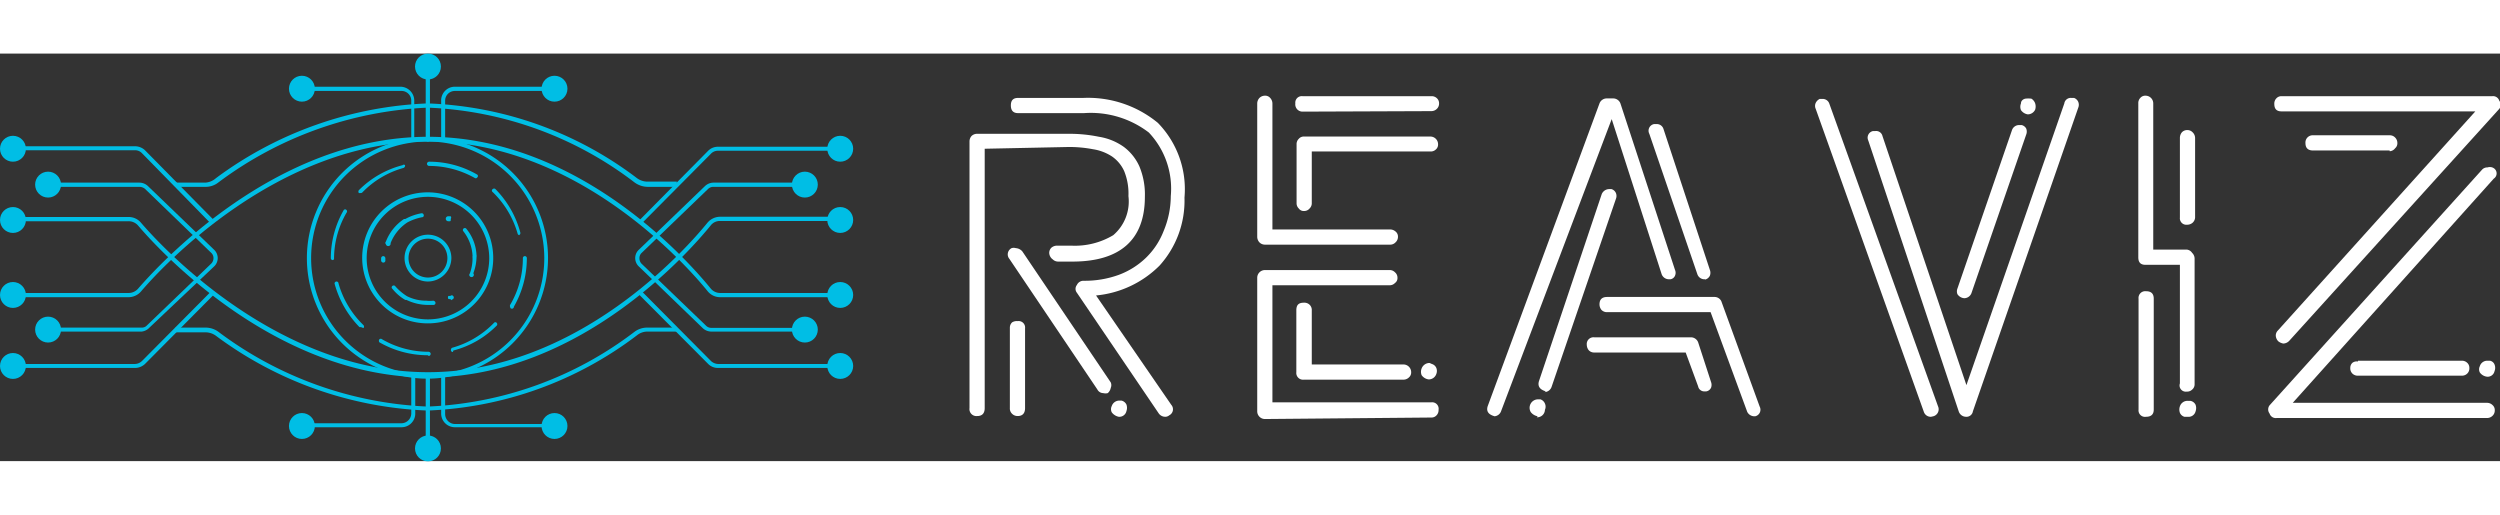 <svg xmlns="http://www.w3.org/2000/svg" width="136" height="28" viewBox="0 0 100.36 16.36"><rect x="0" y="0" width="100.36" height="16.36" fill="#333333" stroke="none"/><defs><style>.cls-1{fill:#fff;}.cls-2{fill:#00bee5;}</style></defs><title>Asset 3</title><g id="Layer_2" data-name="Layer 2"><g id="Layer_1-2" data-name="Layer 1"><path class="cls-1" d="M39.53,3.82V14.23c0,.21-.1.32-.3.32a.28.28,0,0,1-.31-.32V3.53A.33.33,0,0,1,39,3.31a.32.32,0,0,1,.23-.09h3.66a5.9,5.9,0,0,1,1.23.12,2.35,2.35,0,0,1,1,.41,2,2,0,0,1,.62.78,2.93,2.93,0,0,1,.22,1.22c0,1.73-1,2.6-2.91,2.6h-.57a.31.31,0,0,1-.22-.09A.33.33,0,0,1,42.12,8a.29.29,0,0,1,.09-.21.35.35,0,0,1,.22-.08H43a3,3,0,0,0,1.69-.42,1.78,1.78,0,0,0,.61-1.57,2.39,2.39,0,0,0-.17-1,1.43,1.43,0,0,0-.49-.59,1.92,1.92,0,0,0-.76-.29,5.06,5.06,0,0,0-1-.09Zm5.06,9.38a.28.28,0,0,1,0,.22.37.37,0,0,1-.12.21.35.35,0,0,1-.18,0,.27.27,0,0,1-.24-.15L40.52,8.24a.28.28,0,0,1,.09-.43.29.29,0,0,1,.17,0,.38.38,0,0,1,.26.13Zm-3.74-2.46a.26.26,0,0,1,.3.29v3.2c0,.21-.1.32-.3.32a.31.31,0,0,1-.22-.09.29.29,0,0,1-.09-.23V11a.29.29,0,0,1,.09-.21A.35.35,0,0,1,40.85,10.74Zm3.17-1,3,4.36a.27.27,0,0,1-.08.42.25.25,0,0,1-.16.06.32.32,0,0,1-.26-.13L43.23,9.6a.25.25,0,0,1,0-.31.29.29,0,0,1,.27-.17,4,4,0,0,0,1.42-.24A3.15,3.15,0,0,0,46,8.2a3,3,0,0,0,.71-1.07A3.66,3.66,0,0,0,47,5.72a3.28,3.28,0,0,0-.88-2.55,3.83,3.83,0,0,0-2.6-.78H40.87c-.2,0-.29-.11-.29-.31s.09-.3.29-.3h2.61a4.41,4.41,0,0,1,3,1,3.81,3.81,0,0,1,1.07,3,3.89,3.89,0,0,1-1,2.73A4.15,4.15,0,0,1,44,9.71Zm1,4.19a.3.3,0,0,1,.2.16.39.39,0,0,1,0,.26h0a.29.29,0,0,1-.31.23.46.46,0,0,1-.28-.18.28.28,0,0,1,0-.25v0a.32.32,0,0,1,.31-.22Z"/><path class="cls-1" d="M50.78,7.67a.31.31,0,0,1-.22-.09.33.33,0,0,1-.09-.23V2a.33.33,0,0,1,.09-.22.31.31,0,0,1,.22-.09.26.26,0,0,1,.21.09.33.33,0,0,1,.09.22V7.06H55.8a.33.33,0,0,1,.22.08.26.26,0,0,1,.1.21.3.3,0,0,1-.1.23.29.29,0,0,1-.22.09Zm0,7a.31.31,0,0,1-.31-.31V9a.31.31,0,0,1,.31-.31h5a.29.29,0,0,1,.22.09.28.28,0,0,1,.1.22.24.24,0,0,1-.1.21.29.29,0,0,1-.22.09H51.08V14h6.38a.26.26,0,0,1,.29.3.3.3,0,0,1-.08.22.27.27,0,0,1-.21.09ZM52.29,2.33A.29.29,0,0,1,52,2a.26.26,0,0,1,.29-.29h5.17a.3.3,0,0,1,.22.08.27.27,0,0,1,.09.21.29.29,0,0,1-.09.22.31.31,0,0,1-.22.09Zm5.13,1a.31.31,0,0,1,.31.31.26.26,0,0,1-.09.21.29.29,0,0,1-.22.08H52.66V6a.29.29,0,0,1-.09.22.28.28,0,0,1-.22.1.24.24,0,0,1-.21-.1A.29.29,0,0,1,52.05,6V3.64a.29.29,0,0,1,.09-.22.26.26,0,0,1,.21-.09ZM52.35,10a.3.3,0,0,1,.22.08.29.29,0,0,1,.09.23v2.17h3.68a.31.31,0,0,1,.31.31.26.26,0,0,1-.09.21.31.31,0,0,1-.22.09h-4a.27.27,0,0,1-.3-.3V10.28C52.05,10.07,52.15,10,52.35,10Zm5.13,2.46a.28.28,0,0,1,.18.16.33.33,0,0,1,0,.24v0a.32.32,0,0,1-.31.22.41.41,0,0,1-.28-.17.36.36,0,0,1,0-.27.34.34,0,0,1,.32-.22Z"/><path class="cls-1" d="M60,14.56c-.25-.07-.34-.2-.28-.4L64.21,2a.31.31,0,0,1,.29-.2h.26a.31.31,0,0,1,.29.2l2.19,6.68a.29.29,0,0,1,0,.24.24.24,0,0,1-.18.14H67a.31.31,0,0,1-.3-.22l-2-6.21L60.25,14.38A.31.31,0,0,1,60,14.56Zm1.73,0a.45.45,0,0,1-.28-.17.34.34,0,0,1,.28-.51h.11a.3.3,0,0,1,.18.17.31.31,0,0,1,0,.25v0A.31.31,0,0,1,61.69,14.6Zm.33-1c-.25-.07-.34-.21-.28-.41L64.3,5.64a.33.33,0,0,1,.29-.2h.1a.28.28,0,0,1,.18.16.31.31,0,0,1,0,.23l-2.58,7.54A.31.31,0,0,1,62,13.59Zm6.38,0a.25.25,0,0,1-.27-.2L67.67,12H64a.29.29,0,0,1-.22-.09.35.35,0,0,1-.08-.22.27.27,0,0,1,.3-.3h3.88a.31.31,0,0,1,.29.2l.52,1.6a.33.33,0,0,1,0,.22.26.26,0,0,1-.19.15Zm2,1a.32.32,0,0,1-.3-.18l-1.47-4H64.52a.3.3,0,0,1-.23-.09.35.35,0,0,1-.08-.22c0-.2.1-.3.31-.3h4.3a.3.3,0,0,1,.28.17l1.54,4.23a.27.27,0,0,1-.18.39Zm-2-5.5a.3.3,0,0,1-.3-.2L66.21,3.22a.27.27,0,0,1,.19-.39l.09,0a.28.28,0,0,1,.29.2l1.86,5.65a.33.33,0,0,1,0,.24.3.3,0,0,1-.18.15Z"/><path class="cls-1" d="M77.52,14.58a.29.29,0,0,1-.29-.2L72.89,2.22a.29.29,0,0,1,0-.24.35.35,0,0,1,.16-.16h.11a.28.28,0,0,1,.28.2L77.8,14.16a.29.29,0,0,1-.19.4Zm1.4,0a.31.31,0,0,1-.29-.22L75,3.49a.27.27,0,0,1,.19-.38s0,0,.09,0a.26.26,0,0,1,.29.2l3.37,10L82.87,2a.26.26,0,0,1,.28-.22h.11a.29.29,0,0,1,.17.16.31.31,0,0,1,0,.23L79.2,14.36A.26.26,0,0,1,78.92,14.58Zm-.07-4.76a.36.36,0,0,1-.27-.16.31.31,0,0,1,0-.23l2.19-6.36a.3.3,0,0,1,.3-.2s.07,0,.09,0a.28.28,0,0,1,.18.14.33.33,0,0,1,0,.24L79.14,9.62A.31.31,0,0,1,78.85,9.82ZM81.4,2.44a.41.41,0,0,1-.27-.17.36.36,0,0,1,0-.27c0-.11.09-.17.17-.19a1,1,0,0,1,.25,0A.37.37,0,0,1,81.7,2a.42.42,0,0,1,0,.25h0A.33.33,0,0,1,81.4,2.44Z"/><path class="cls-1" d="M87.51,13.24V8.48H86.13c-.2,0-.29-.1-.29-.3V2a.3.3,0,0,1,.08-.22.26.26,0,0,1,.21-.09.31.31,0,0,1,.31.31V7.87H87.8A.29.29,0,0,1,88,8a.32.32,0,0,1,.1.22v5.06a.27.27,0,0,1-.1.21.29.29,0,0,1-.22.08A.25.25,0,0,1,87.51,13.24Zm-1.66-3.4a.27.27,0,0,1,.3-.3c.21,0,.31.1.31.3v4.45c0,.19-.1.29-.31.29a.26.26,0,0,1-.3-.29Zm1.84,4.74a.28.28,0,0,1-.18-.16.39.39,0,0,1,0-.26v0a.32.32,0,0,1,.31-.22h.11a.29.29,0,0,1,.21.16.39.39,0,0,1,0,.26v0a.29.29,0,0,1-.32.22Zm.43-8a.3.3,0,0,1-.1.21.33.33,0,0,1-.22.08.26.26,0,0,1-.29-.29V3.38a.35.35,0,0,1,.08-.22.29.29,0,0,1,.21-.09.29.29,0,0,1,.22.09.32.32,0,0,1,.1.22Z"/><path class="cls-1" d="M100.11,4.6a.25.25,0,0,1,0,.42l-8.07,9h7.8a.31.31,0,0,1,.22.09.26.26,0,0,1,.09.21.29.29,0,0,1-.09.22.31.31,0,0,1-.22.09H91.39a.26.26,0,0,1-.28-.18.27.27,0,0,1,0-.33l8.53-9.46a.28.28,0,0,1,.22-.09A.29.29,0,0,1,100.11,4.6Zm.22-2.71a.27.27,0,0,1,0,.33L91.9,11.53a.34.34,0,0,1-.24.11.45.45,0,0,1-.2-.09.35.35,0,0,1-.1-.21.28.28,0,0,1,.08-.22l7.93-8.8H91.59c-.2,0-.29-.1-.29-.3a.3.3,0,0,1,.08-.22.27.27,0,0,1,.21-.09h8.46A.26.26,0,0,1,100.33,1.89Zm-4.4,2H92.86c-.21,0-.31-.1-.31-.3a.29.29,0,0,1,.31-.31h3.07a.29.29,0,0,1,.22.09.31.31,0,0,1,.09.22.26.26,0,0,1-.09.21A.29.29,0,0,1,95.93,3.92Zm-1.27,8.44h4.16a.3.3,0,0,1,.22.08.27.27,0,0,1,.09.21.29.29,0,0,1-.09.23.3.3,0,0,1-.22.08H94.66a.3.3,0,0,1-.22-.08.29.29,0,0,1-.09-.23.27.27,0,0,1,.09-.21A.3.3,0,0,1,94.66,12.36Zm5.3,0a.25.25,0,0,1,.18.15.36.36,0,0,1,0,.27.28.28,0,0,1-.31.22.41.41,0,0,1-.28-.17.28.28,0,0,1,0-.25v0a.31.31,0,0,1,.31-.22Z"/><path class="cls-2" d="M33.49,9.78H28.91a.65.65,0,0,1-.51-.25c-.81-1-5.2-6-11.22-6S6.52,8.54,5.66,9.55a.67.67,0,0,1-.5.23H.84a.09.09,0,0,1-.08-.09.09.09,0,0,1,.08-.08H5.16a.5.5,0,0,0,.38-.17c.87-1,5.52-6.1,11.64-6.1S27.7,8.41,28.53,9.43a.49.49,0,0,0,.38.18h4.58a.08.08,0,0,1,.08.08A.08.08,0,0,1,33.49,9.78Z"/><path class="cls-2" d="M17.18,13C11.06,13,6.41,7.92,5.54,6.9a.5.5,0,0,0-.38-.17H.84a.09.09,0,0,1-.08-.09.09.09,0,0,1,.08-.08H5.16a.64.64,0,0,1,.5.23c.86,1,5.48,6,11.52,6s10.41-5,11.22-6a.67.67,0,0,1,.51-.24h4.58a.08.08,0,0,1,.08.08.08.08,0,0,1-.08.09H28.91a.46.46,0,0,0-.38.18C27.7,7.92,23.28,13,17.18,13Z"/><path class="cls-2" d="M5.69,11.16H2.36a.09.09,0,0,1-.08-.08A.08.08,0,0,1,2.36,11H5.69a.27.27,0,0,0,.21-.09L8.48,8.43a.31.31,0,0,0,.09-.22A.28.28,0,0,0,8.48,8L5.82,5.43a.35.35,0,0,0-.22-.08H2.36a.09.09,0,0,1-.08-.09.09.09,0,0,1,.08-.08H5.6a.51.51,0,0,1,.33.13L8.59,7.87a.46.46,0,0,1,0,.68L6,11A.51.51,0,0,1,5.69,11.16Z"/><path class="cls-2" d="M8.52,6.82l-.06,0L5.7,4a.38.38,0,0,0-.28-.12H.84a.08.08,0,1,1,0-.16H5.42a.59.59,0,0,1,.4.16L8.58,6.68a.09.09,0,0,1,0,.12Z"/><path class="cls-2" d="M5.42,12.62H.84a.09.09,0,0,1-.08-.08.08.08,0,0,1,.08-.08H5.42a.42.42,0,0,0,.28-.12L8.46,9.56a.08.08,0,0,1,.12.12L5.82,12.46A.59.59,0,0,1,5.42,12.62Z"/><circle class="cls-2" cx="0.52" cy="3.82" r="0.52"/><circle class="cls-2" cx="1.93" cy="5.26" r="0.52"/><circle class="cls-2" cx="1.93" cy="11.08" r="0.52"/><circle class="cls-2" cx="0.52" cy="6.68" r="0.52"/><circle class="cls-2" cx="0.52" cy="9.69" r="0.52"/><circle class="cls-2" cx="0.52" cy="12.54" r="0.52"/><path class="cls-2" d="M31.88,11.16H28.55a.51.51,0,0,1-.33-.13L25.65,8.55a.46.46,0,0,1,0-.68l2.66-2.56a.51.51,0,0,1,.33-.13h3.24a.09.09,0,0,1,.08.08.09.09,0,0,1-.08.09H28.64a.3.3,0,0,0-.21.08L25.76,8a.28.28,0,0,0-.09.22.31.31,0,0,0,.09.22l2.58,2.48a.29.29,0,0,0,.21.09h3.33a.08.08,0,0,1,.08.08A.09.09,0,0,1,31.88,11.16Z"/><path class="cls-2" d="M25.72,6.82l-.06,0a.09.09,0,0,1,0-.12L28.43,3.9a.55.55,0,0,1,.39-.16H33.4a.08.08,0,0,1,0,.16H28.82a.39.39,0,0,0-.28.12L25.78,6.8Z"/><path class="cls-2" d="M33.4,12.62H28.82a.55.55,0,0,1-.39-.16L25.66,9.68a.08.08,0,1,1,.12-.12l2.76,2.78a.44.44,0,0,0,.28.12H33.4a.08.08,0,0,1,.08.08A.09.09,0,0,1,33.4,12.62Z"/><circle class="cls-2" cx="33.73" cy="3.82" r="0.52"/><circle class="cls-2" cx="32.31" cy="5.26" r="0.52"/><circle class="cls-2" cx="32.31" cy="11.08" r="0.52"/><circle class="cls-2" cx="33.73" cy="6.68" r="0.52"/><circle class="cls-2" cx="33.73" cy="9.69" r="0.52"/><circle class="cls-2" cx="33.73" cy="12.54" r="0.52"/><path class="cls-2" d="M17.18,13.05A4.84,4.84,0,1,1,22,8.21,4.85,4.85,0,0,1,17.18,13.05Zm0-9.52a4.68,4.68,0,1,0,4.67,4.68A4.69,4.69,0,0,0,17.18,3.53Z"/><path class="cls-2" d="M17.18,10.83A2.63,2.63,0,1,1,19.8,8.21,2.62,2.62,0,0,1,17.18,10.83Zm0-5.08a2.46,2.46,0,1,0,2.46,2.46A2.47,2.47,0,0,0,17.18,5.75Z"/><path class="cls-2" d="M17.18,9.15a.94.94,0,1,1,.94-.94A.95.95,0,0,1,17.18,9.15Zm0-1.72a.78.78,0,0,0-.78.78.78.78,0,1,0,.78-.78Z"/><path class="cls-2" d="M17.18,10.09a2,2,0,0,1-.86-.2l0,0h-.05a1.88,1.88,0,0,1-.52-.45.07.07,0,0,1,0-.11.08.08,0,0,1,.11,0,2.09,2.09,0,0,0,.48.41l0,0h0a1.72,1.72,0,0,0,.78.18,1.23,1.23,0,0,0,.27,0,.1.1,0,0,1,.09.07.08.08,0,0,1-.07.1Zm.9-.24a.12.12,0,0,1-.08,0,.11.11,0,0,1,0-.12l.08,0a.07.07,0,0,1,.11,0,.08.08,0,0,1,0,.12l-.08.05Zm.78-.91h0a.08.08,0,0,1,0-.11,1.78,1.78,0,0,0,.11-.61.08.08,0,0,1,0-.05.08.08,0,0,1,0-.05,1.74,1.74,0,0,0-.38-1,.08.08,0,0,1,.12-.1,1.79,1.79,0,0,1,.42,1.08.07.07,0,0,1,0,.05s0,0,0,0h0a1.9,1.9,0,0,1-.13.67A.07.07,0,0,1,18.86,8.94Zm-3.48-.55a.09.09,0,0,1-.08-.08s0-.06,0-.1a.09.09,0,0,1,.09-.08h0a.09.09,0,0,1,.08.08V8.3a.08.08,0,0,1-.08.09Zm.11-.74h0a.07.07,0,0,1,0-.1,1.92,1.92,0,0,1,.73-.91h.05s0,0,0,0a2.1,2.1,0,0,1,.65-.23.08.08,0,0,1,.09.07.07.07,0,0,1-.07.09,2.08,2.08,0,0,0-.59.21l0,0,0,0a1.76,1.76,0,0,0-.67.83A.08.08,0,0,1,15.49,7.65Zm2.58-.92h0l-.08,0A.08.08,0,1,1,18,6.53l.09,0a.08.08,0,0,1,0,.11A.07.07,0,0,1,18.07,6.73Z"/><path class="cls-2" d="M17.18,12.11a3.9,3.9,0,0,1-1.95-.52.1.1,0,0,1,0-.12.08.08,0,0,1,.11,0,3.72,3.72,0,0,0,1.87.5.09.09,0,0,1,.08.08.09.09,0,0,1-.08.09v0Zm1-.13a.08.08,0,0,1-.08-.07s0-.08.05-.1a3.74,3.74,0,0,0,1.68-1,.07.07,0,0,1,.11,0,.08.08,0,0,1,0,.11,3.79,3.79,0,0,1-1.74,1Zm-3.69-1-.06,0a4,4,0,0,1-1-1.75.08.08,0,0,1,.16,0,3.76,3.76,0,0,0,1,1.67.09.09,0,0,1,0,.12Zm6-.79h0a.1.1,0,0,1,0-.12,3.68,3.68,0,0,0,.5-1.86v0a.08.08,0,0,1,.16,0v0a3.93,3.93,0,0,1-.52,1.95A.08.08,0,0,1,20.48,10.2ZM13.36,8.29a.08.08,0,0,1-.08-.07h0a3.89,3.89,0,0,1,.52-1.94.07.07,0,0,1,.11,0,.08.08,0,0,1,0,.11,3.68,3.68,0,0,0-.5,1.86A.08.08,0,0,1,13.36,8.29Zm7.5-1a.08.08,0,0,1-.08-.06,3.76,3.76,0,0,0-1-1.67.07.07,0,0,1,0-.12.08.08,0,0,1,.11,0,3.94,3.94,0,0,1,1,1.75.09.09,0,0,1-.06.1ZM14.47,5.6l-.06,0a.09.09,0,0,1,0-.12,3.83,3.83,0,0,1,1.75-1,.07.07,0,0,1,.1,0,.1.1,0,0,1-.06.11,3.67,3.67,0,0,0-1.67,1ZM19.07,5h0a3.74,3.74,0,0,0-1.85-.49h0a.09.09,0,0,1-.08-.09.09.09,0,0,1,.08-.08h0a3.83,3.83,0,0,1,1.94.52.07.07,0,0,1,0,.11A.07.07,0,0,1,19.07,5Z"/><path class="cls-2" d="M27.17,5.35H26a.91.91,0,0,1-.53-.18,14.59,14.59,0,0,0-8.3-3,15.11,15.11,0,0,0-8.4,3,.82.82,0,0,1-.52.18H7.05V5.18h1.2A.71.71,0,0,0,8.67,5a15.26,15.26,0,0,1,8.5-3,14.75,14.75,0,0,1,8.4,3,.71.71,0,0,0,.43.14h1.17Z"/><path class="cls-2" d="M17.17,14.33a15.18,15.18,0,0,1-8.5-3,.71.71,0,0,0-.42-.14H7.05V11h1.2a.87.87,0,0,1,.52.17,15,15,0,0,0,8.4,3,14.67,14.67,0,0,0,8.3-3A.85.85,0,0,1,26,11h1.17v.16H26a.66.66,0,0,0-.43.15A14.83,14.83,0,0,1,17.17,14.33Z"/><path class="cls-2" d="M16.59,3.5a.07.07,0,0,1-.08-.08V1.89a.39.39,0,0,0-.39-.39h-4A.08.08,0,0,1,12,1.41a.08.08,0,0,1,.08-.08h4a.56.56,0,0,1,.55.56V3.42A.08.08,0,0,1,16.59,3.5Z"/><circle class="cls-2" cx="12.12" cy="1.41" r="0.52"/><path class="cls-2" d="M17.79,3.5a.07.07,0,0,1-.08-.08V1.89a.55.55,0,0,1,.55-.56h4a.09.09,0,0,1,.08.08.09.09,0,0,1-.08.09h-4a.39.39,0,0,0-.39.39V3.42A.08.08,0,0,1,17.79,3.5Z"/><circle class="cls-2" cx="22.26" cy="1.41" r="0.52"/><path class="cls-2" d="M17.18,3.53a.09.09,0,0,1-.09-.08V.81a.09.09,0,0,1,.09-.08.09.09,0,0,1,.08.08V3.45A.09.09,0,0,1,17.18,3.53Z"/><circle class="cls-2" cx="17.18" cy="0.52" r="0.52"/><path class="cls-2" d="M16.12,15h-4a.08.08,0,1,1,0-.16h4a.4.4,0,0,0,.39-.39V12.94a.08.08,0,0,1,.08-.08.09.09,0,0,1,.08.08v1.54A.55.55,0,0,1,16.12,15Z"/><circle class="cls-2" cx="12.12" cy="14.95" r="0.52"/><path class="cls-2" d="M22.26,15h-4a.55.55,0,0,1-.55-.55V12.94a.08.08,0,0,1,.08-.08.09.09,0,0,1,.08.08v1.54a.4.4,0,0,0,.39.39h4a.08.08,0,0,1,0,.16Z"/><circle class="cls-2" cx="22.26" cy="14.95" r="0.52"/><path class="cls-2" d="M17.18,15.63a.08.08,0,0,1-.09-.08V12.92a.09.09,0,0,1,.09-.09.09.09,0,0,1,.08.09v2.63A.08.08,0,0,1,17.18,15.63Z"/><circle class="cls-2" cx="17.18" cy="15.85" r="0.52"/></g></g></svg>